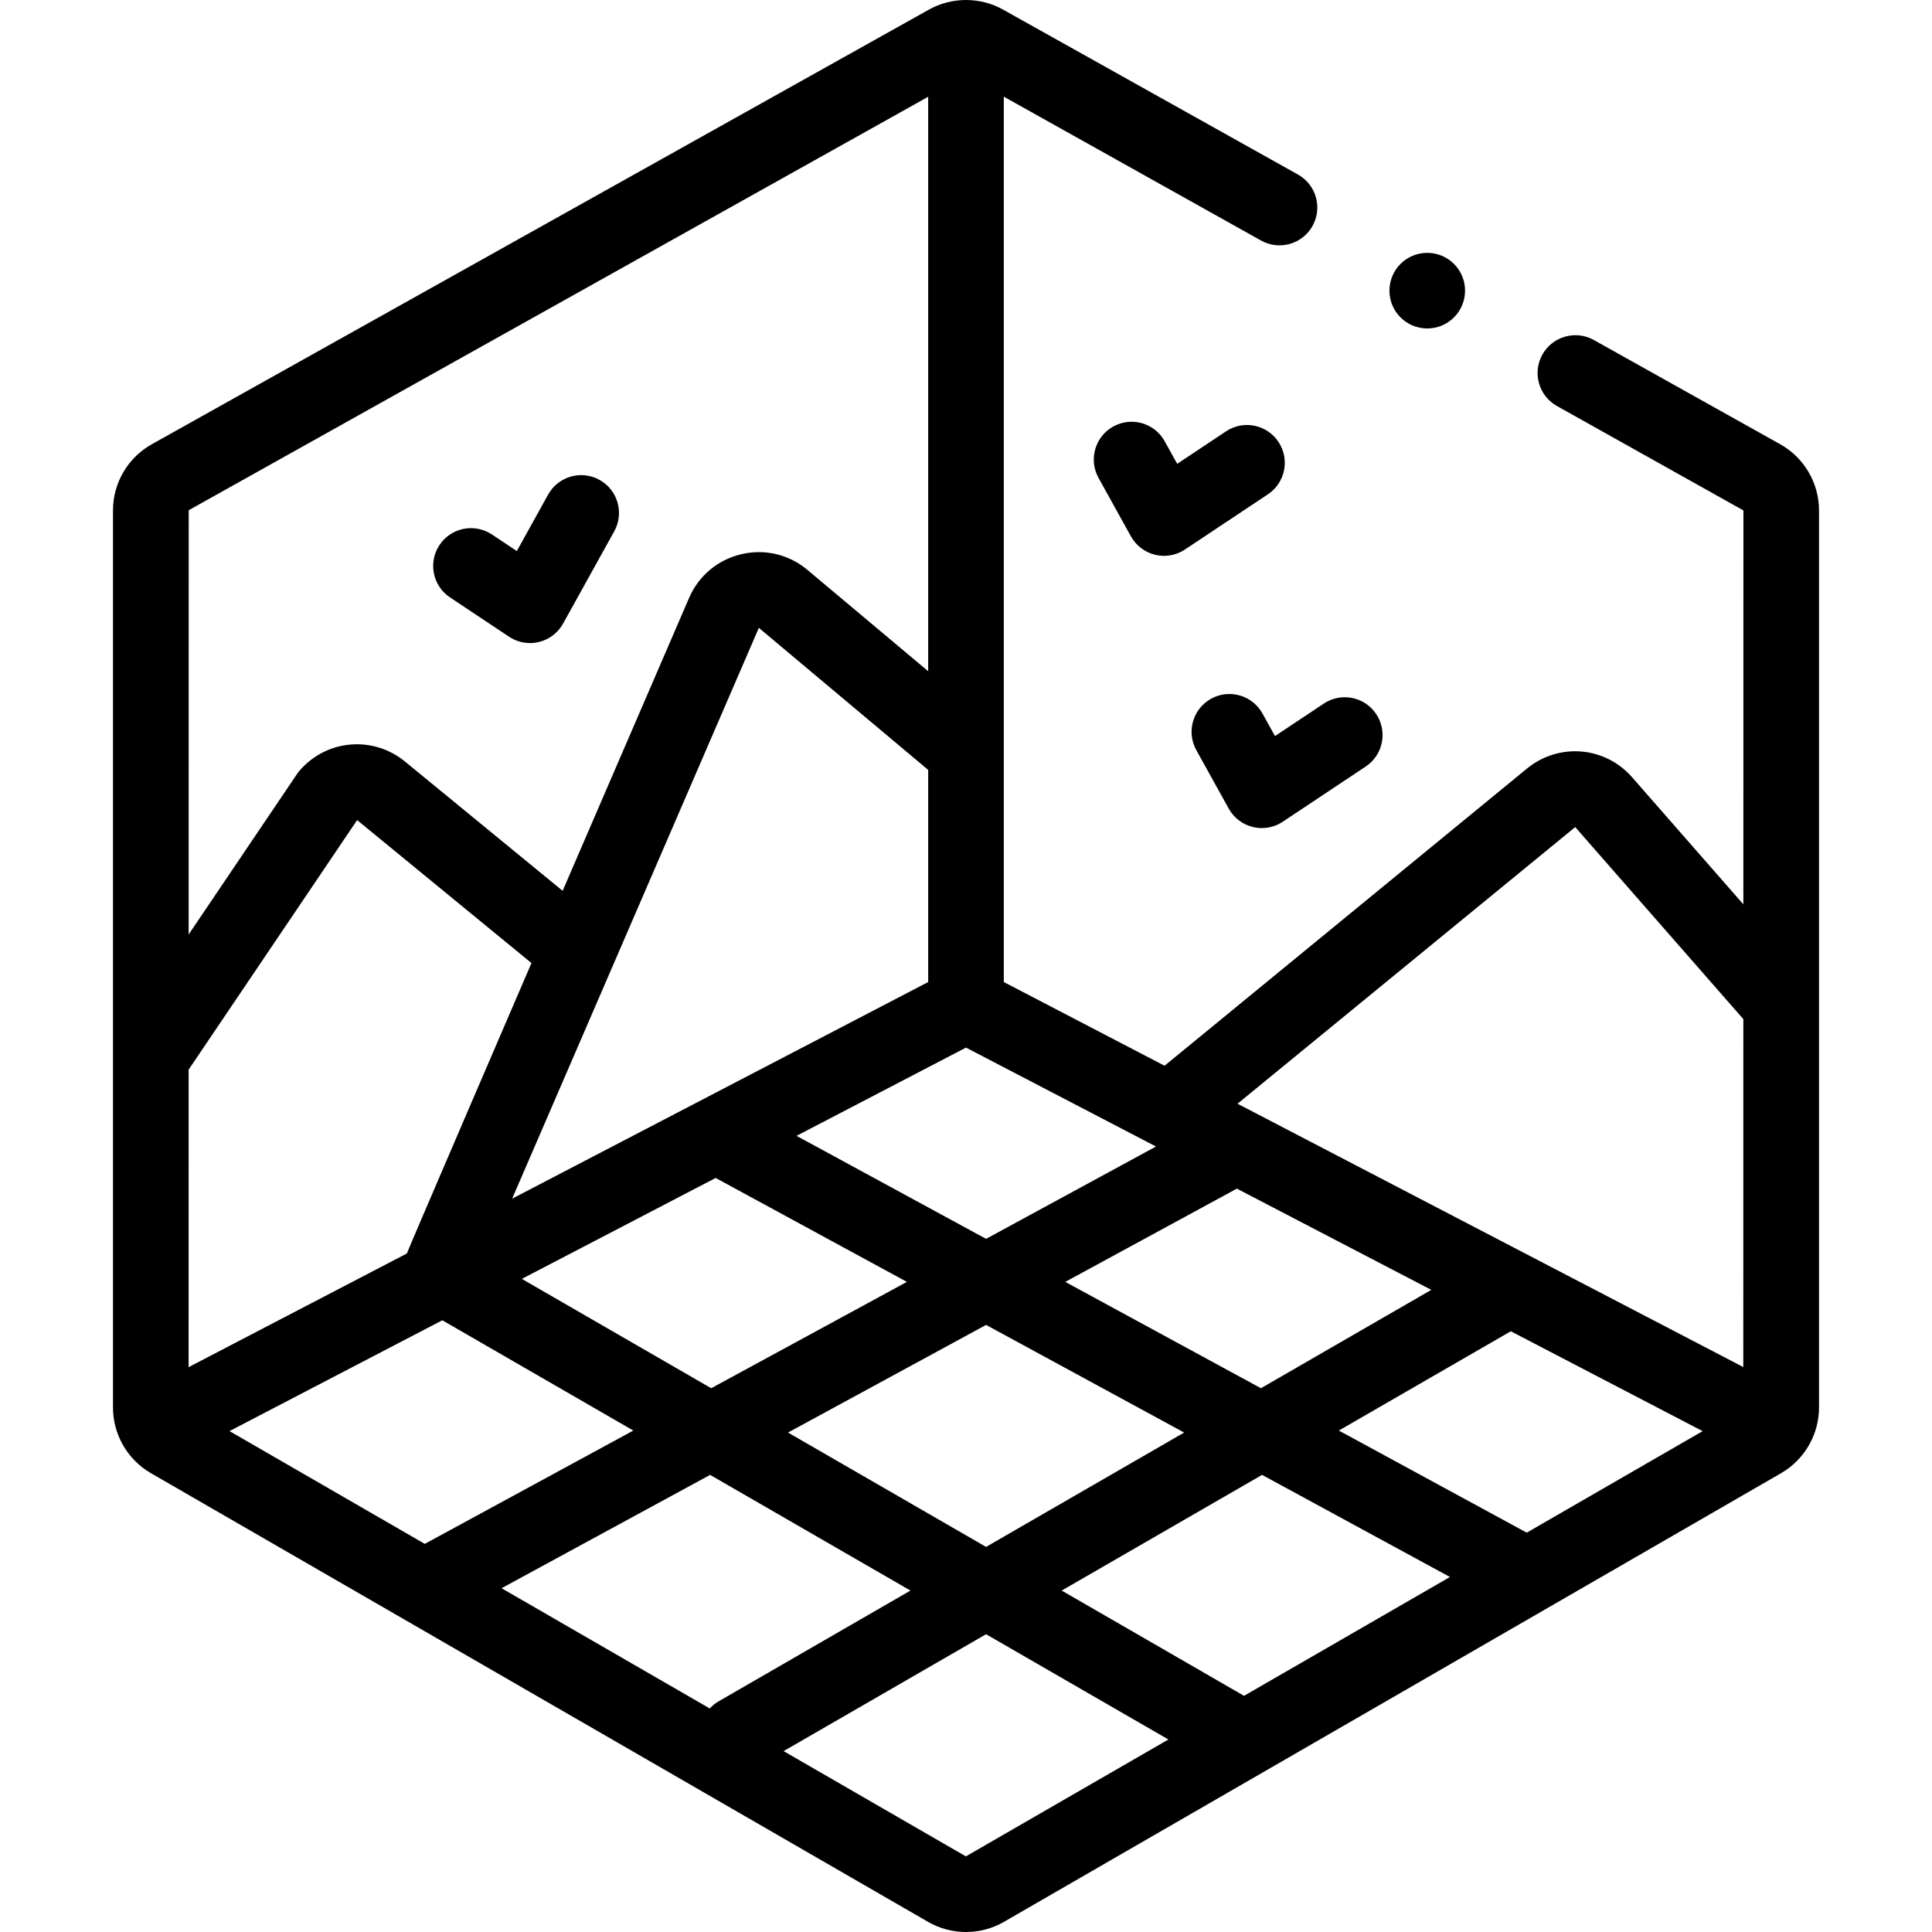 <svg id="Capa_1" enable-background="new 0 0 512 512" height="512" viewBox="0 0 512 512" width="512" xmlns="http://www.w3.org/2000/svg"><g><path d="m471.77 117.725-49.382-27.618c-4.831-2.703-10.936-.977-13.636 3.854-2.701 4.83-.976 10.935 3.854 13.636l49.414 27.672-.014 104.388-29.479-33.672c-7.189-8.212-19.432-9.224-27.871-2.302l-96.034 78.748-42.602-22.181v-234.633l68.171 38.126c4.83 2.702 10.936.975 13.636-3.854 2.701-4.83.976-10.935-3.854-13.636l-78.16-43.714c-6.053-3.386-13.573-3.386-19.625 0l-205.956 115.186c-6.348 3.549-10.291 10.272-10.291 17.545v237.728c0 7.16 3.852 13.83 10.051 17.408l205.958 118.911c3.099 1.789 6.575 2.683 10.05 2.683s6.951-.894 10.051-2.684l205.957-118.91c6.2-3.578 10.052-10.249 10.052-17.409v-237.728c0-7.273-3.944-13.995-10.29-17.544zm-54.321 101.461 44.553 50.89-.012 92.208-134.031-69.785zm-12.846 186.986-49.795-27.06 45.573-26.312 50.834 26.468zm-74.92 43.242-48.321-27.898 53.097-30.655 49.792 27.058zm-141.595 3.344-55.17-31.862 55.268-30.034 53.096 30.655-50.824 29.343c-.905.523-1.698 1.166-2.37 1.898zm-127.268-73.501 56.4-29.368 50.616 29.223-55.195 29.994c-.023.012-.043.028-.066.04zm-10.827-95.793 44.653-66.128 46.198 37.884s-32.885 76.348-33.021 76.97l-57.84 30.118zm329.314 58.364-45.145 26.065-51.854-28.179 45.475-24.712zm-72.958-37.987-45.026 24.468-50.233-27.298 44.91-23.385zm-116.693 8.331 50.681 27.542-51.855 28.18-50.189-28.976zm56.324-51.922-110.253 57.409 65.378-151.27 44.875 37.645zm-37.148 119.392 52.49-28.525 52.489 28.524-52.49 30.305zm37.148-353.994v152.229l-31.995-26.84c-4.914-4.123-11.311-5.641-17.554-4.16-6.242 1.479-11.279 5.705-13.821 11.593l-33.504 77.609-41.763-34.246c-8.44-6.922-20.683-5.909-27.871 2.302-.275.314-.531.646-.765.993l-28.71 42.519.015-112.431zm9.989 466.313-48.303-27.896 53.656-30.978 48.318 27.896z"/><path d="m334.564 189.079c-2.684-4.841-8.781-6.59-13.622-3.906-4.84 2.683-6.589 8.781-3.906 13.621l8.587 15.491c1.356 2.448 3.675 4.216 6.394 4.878.783.191 1.578.285 2.37.285 1.958 0 3.892-.574 5.551-1.678l21.99-14.632c4.607-3.066 5.857-9.285 2.792-13.892-3.066-4.609-9.285-5.859-13.893-2.792l-12.944 8.612z"/><path d="m338.803 117.099c-3.065-4.607-9.286-5.859-13.893-2.791l-12.943 8.612-3.319-5.988c-2.683-4.84-8.78-6.589-13.622-3.905-4.84 2.683-6.589 8.781-3.906 13.622l8.587 15.491c1.357 2.447 3.675 4.215 6.394 4.878.782.19 1.578.284 2.369.284 1.958 0 3.892-.574 5.551-1.678l21.99-14.632c4.608-3.065 5.858-9.285 2.792-13.893z"/><path d="m119.263 158.326 15.648 10.412c1.659 1.104 3.594 1.678 5.552 1.678.791 0 1.587-.094 2.369-.284 2.719-.662 5.038-2.431 6.394-4.879l13.558-24.461c2.683-4.84.934-10.939-3.906-13.621-4.842-2.684-10.94-.934-13.622 3.906l-8.291 14.957-6.601-4.393c-4.608-3.067-10.827-1.816-13.893 2.791-3.064 4.608-1.815 10.829 2.792 13.894z"/><circle cx="378.235" cy="77.027" r="10.02"/></g></svg>